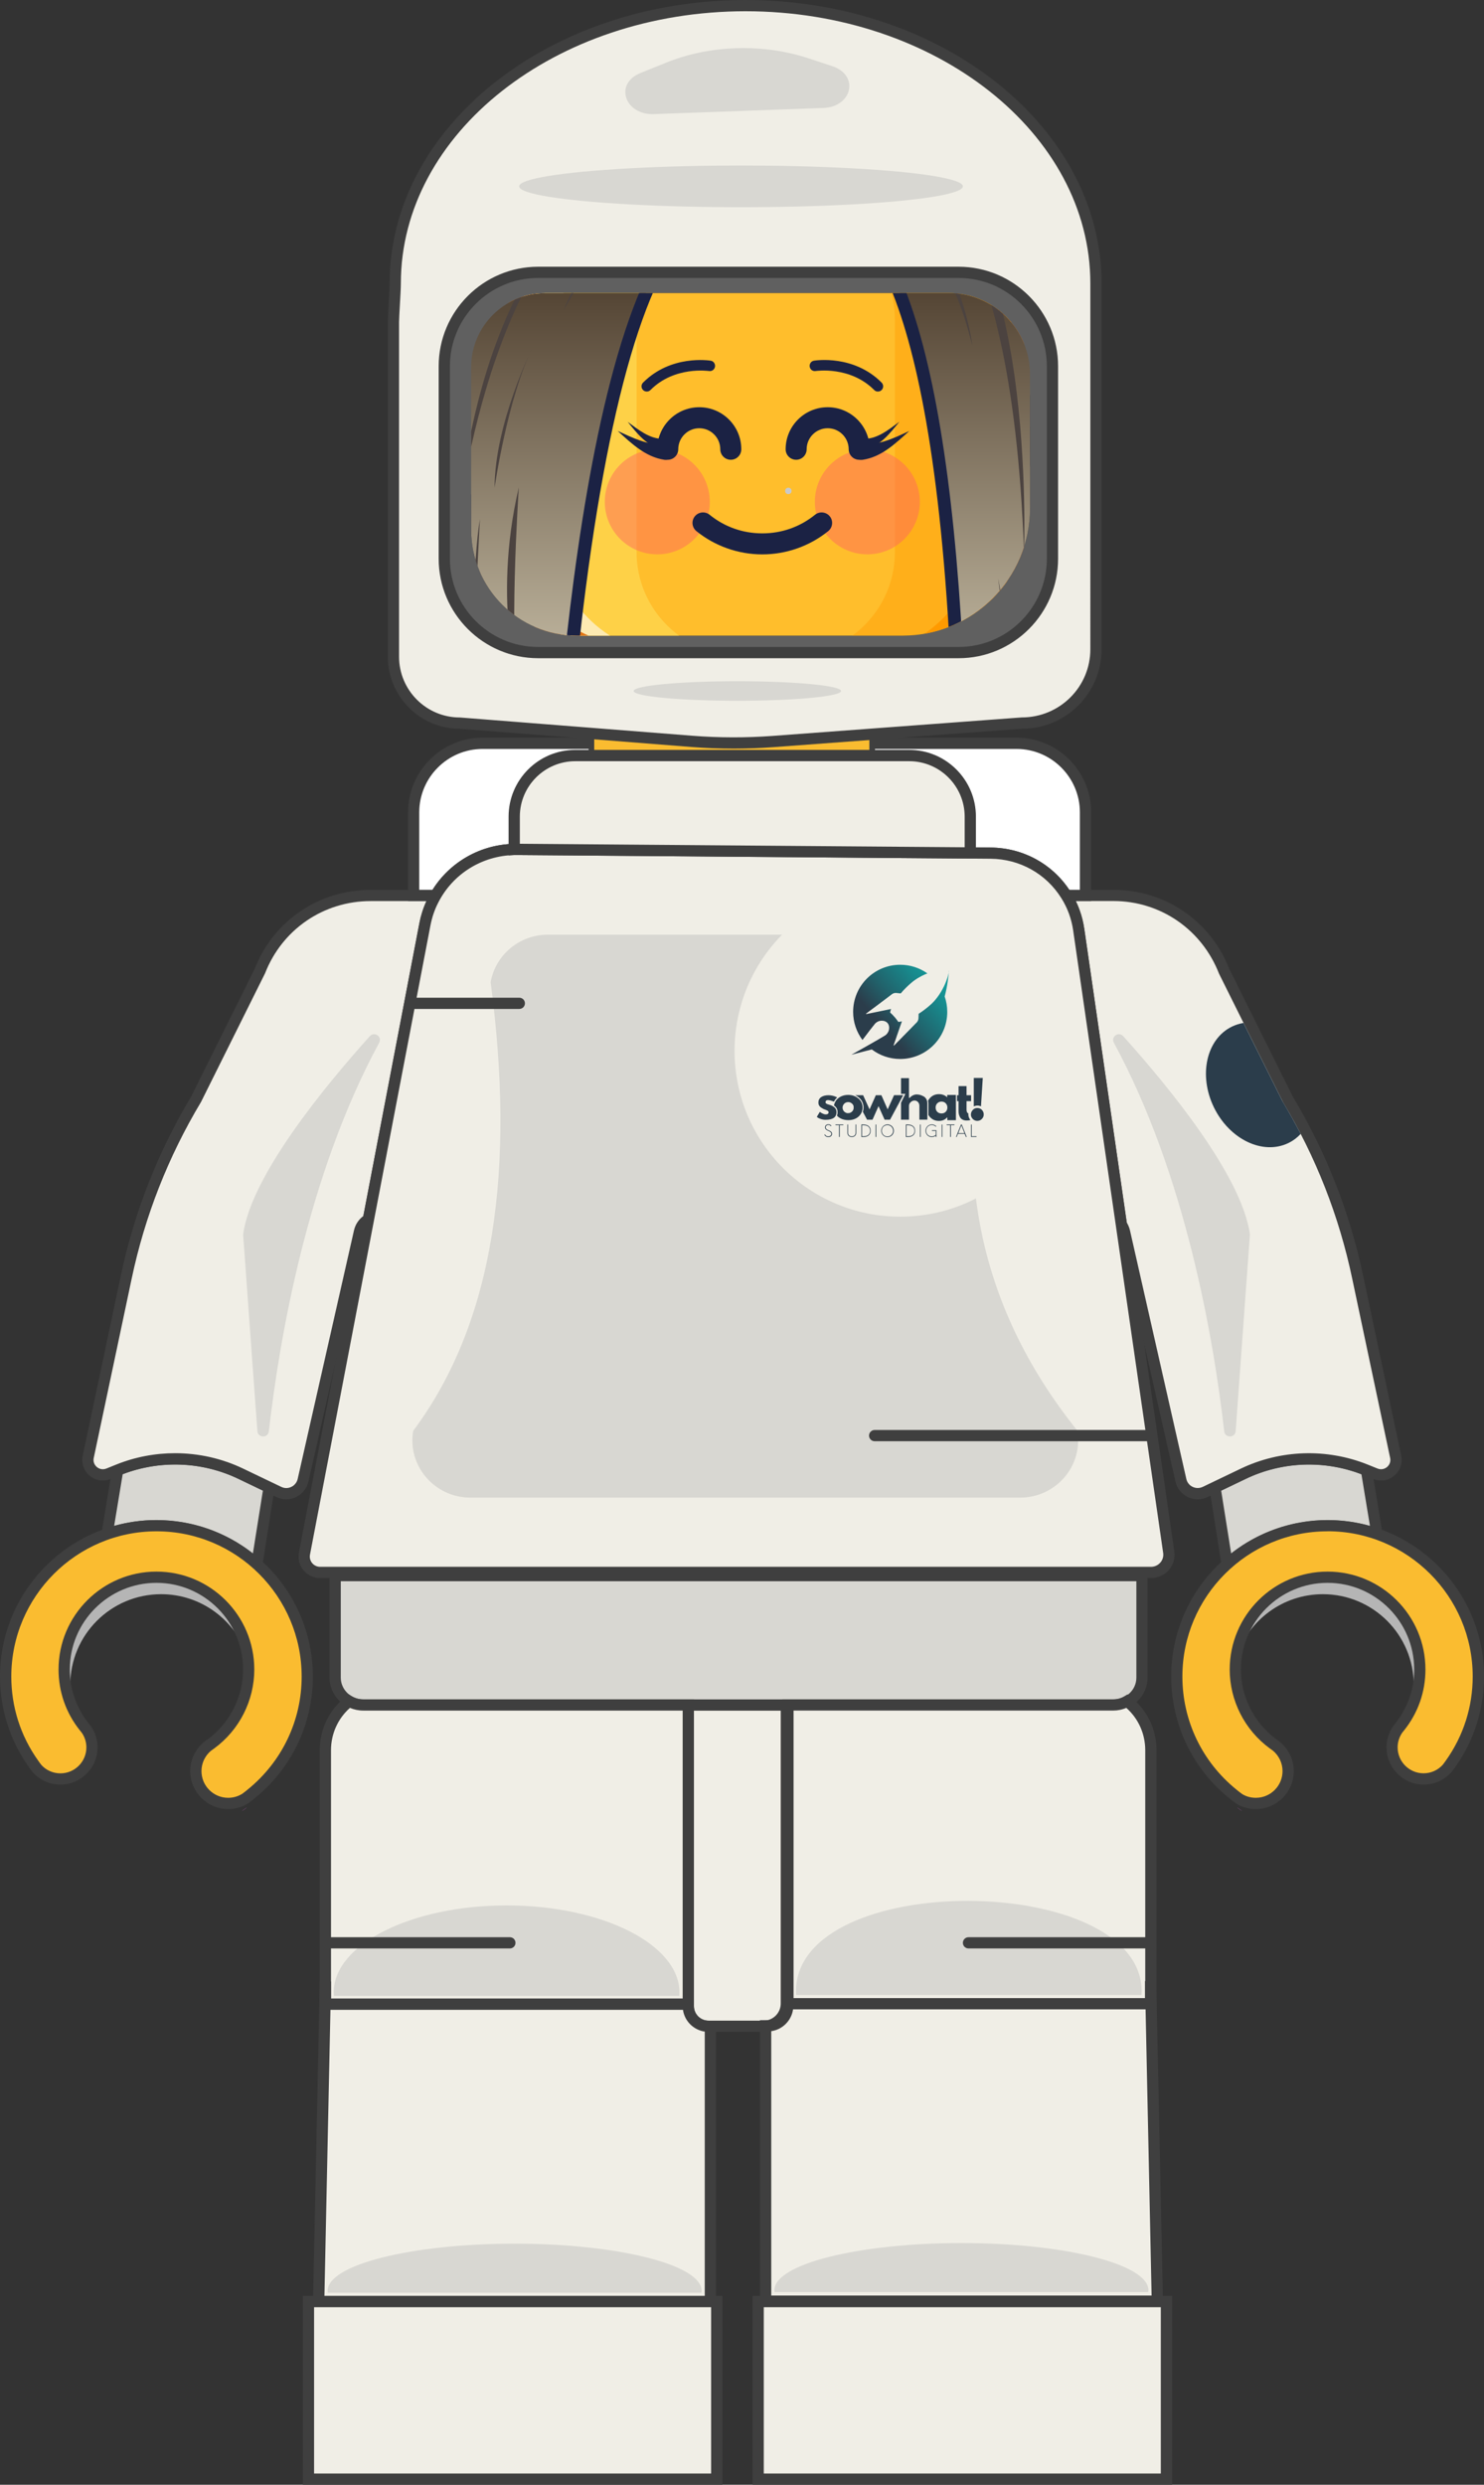 <?xml version="1.0" encoding="UTF-8"?><svg id="Calque_2" xmlns="http://www.w3.org/2000/svg" xmlns:xlink="http://www.w3.org/1999/xlink" viewBox="0 0 264.07 442.01"><rect x="0" y="0" width="264.07" height="442.01" fill="#333333" stroke="none"/><defs><style>.cls-1{clip-path:url(#clippath);}.cls-2{fill:none;}.cls-2,.cls-3,.cls-4,.cls-5,.cls-6,.cls-7,.cls-8,.cls-9,.cls-10,.cls-11,.cls-12,.cls-13,.cls-14,.cls-15,.cls-16,.cls-17,.cls-18,.cls-19,.cls-20,.cls-21,.cls-22,.cls-23,.cls-24,.cls-25{stroke-width:0px;}.cls-3{opacity:.4;}.cls-3,.cls-21{fill:#ff9a00;}.cls-4{fill:url(#Dégradé_sans_nom_7);}.cls-5{fill:#fed34b;opacity:.9;}.cls-6{fill:#ff665c;opacity:.48;}.cls-8{fill:#fabc30;}.cls-9{fill:#4c4340;}.cls-10{fill:#606060;}.cls-11{fill:#2b3d4b;}.cls-12{fill:#1b2244;}.cls-13{fill:#3f3f3f;}.cls-14{fill:#c9c9c9;}.cls-15{fill:#e27513;}.cls-16{fill:#d8d7d2;}.cls-17{fill:#b5b5b5;}.cls-18{fill:#fdeab2;}.cls-19{fill:#ff64f4;}.cls-20{fill:#fff;}.cls-22{fill:#ffbe2c;}.cls-23{fill:#f0eee6;}.cls-24{fill:url(#Dégradé_sans_nom_86);}.cls-25{fill:url(#Dégradé_sans_nom_23);}</style><clipPath id="clippath"><path class="cls-2" d="M96.99,52.14h71.85c7.97,0,14.44,6.47,14.44,14.44v23.82c0,12.51-10.16,22.67-22.67,22.67h-57.96c-10.38,0-18.81-8.43-18.81-18.81v-28.94c0-7.26,5.9-13.16,13.16-13.16Z"/></clipPath><linearGradient id="Dégradé_sans_nom_7" x1="135.6" y1="25.6" x2="135.6" y2="148.8" gradientUnits="userSpaceOnUse"><stop offset=".14" stop-color="#483828"/><stop offset=".78" stop-color="#483828"/><stop offset="1" stop-color="#f4eda8"/></linearGradient><linearGradient id="Dégradé_sans_nom_86" x1="133.96" y1="10.92" x2="133.96" y2="162.58" gradientUnits="userSpaceOnUse"><stop offset=".06" stop-color="#483828"/><stop offset=".22" stop-color="#483828"/><stop offset=".92" stop-color="#f4edd3"/></linearGradient><linearGradient id="Dégradé_sans_nom_23" x1="154.65" y1="184.85" x2="167.89" y2="173.25" gradientUnits="userSpaceOnUse"><stop offset=".19" stop-color="#2b3d4b"/><stop offset=".45" stop-color="#21626b"/><stop offset=".77" stop-color="#18898c"/><stop offset=".93" stop-color="#159999"/></linearGradient></defs><g id="Calque_1-2"><path class="cls-7" d="M183.98,237.12s.03-.03.04-.05c-.01.02-.03.03-.04.05h0Z"/><path class="cls-19" d="M43.94,321.48c-.28.27-.6.51-.94.71.32-.22.63-.46.94-.71Z"/><path class="cls-16" d="M47.88,264.59l-2.17,13.66c-4.74-4.25-11.01-6.83-17.88-6.83-3.08,0-6.03.52-8.78,1.48l1.88-11.37.18-.07c7.03-2.81,14.92-2.55,21.74.72l5.03,2.41Z"/><path class="cls-13" d="M46.41,280.22l-1.37-1.23c-4.73-4.24-10.84-6.57-17.21-6.57-2.9,0-5.74.48-8.45,1.42l-1.59.56,2.25-13.6.71-.28c7.27-2.9,15.48-2.63,22.53.75l5.7,2.73-2.57,16.21ZM27.83,270.42c6.26,0,12.29,2.09,17.17,5.93l1.78-11.18-4.36-2.09c-6.44-3.09-13.92-3.38-20.59-.83l-1.52,9.2c2.44-.69,4.96-1.04,7.53-1.04Z"/><path class="cls-17" d="M44.02,294.67c-2.13-6.44-8.2-11.08-15.35-11.08-8.93,0-16.17,7.24-16.17,16.17,0,1.65.25,3.25.71,4.75-1.19-2.27-1.87-4.86-1.87-7.61,0-9.06,7.35-16.41,16.42-16.41,8.3,0,15.17,6.17,16.26,14.18Z"/><path class="cls-8" d="M54.67,298.24c0,8.44-3.9,15.97-9.99,20.89h-.01c-.05.05-.11.1-.16.14-.31.25-.62.49-.94.71-.86.53-1.88.83-2.97.83-3.17,0-5.75-2.57-5.75-5.75,0-1.81.84-3.42,2.16-4.48.03-.03.07-.06.11-.07.14-.1.28-.2.42-.3,4.07-2.98,6.71-7.8,6.71-13.23,0-9.06-7.35-16.41-16.41-16.41s-16.42,7.35-16.42,16.41c0,3.85,1.33,7.39,3.56,10.19.06.08.12.16.19.24.03.02.05.05.07.08.71.94,1.12,2.1,1.12,3.36,0,3.1-2.52,5.61-5.62,5.61-1.68,0-3.18-.73-4.2-1.9-.22-.28-.43-.57-.63-.86-3.09-4.37-4.91-9.7-4.91-15.46,0-14.82,12.02-26.84,26.84-26.84s26.83,12.02,26.83,26.84Z"/><path class="cls-13" d="M40.6,321.81c-3.72,0-6.75-3.03-6.75-6.75,0-2.04.91-3.94,2.5-5.23.08-.07.17-.14.27-.19l.34-.24c3.94-2.88,6.29-7.53,6.29-12.42,0-8.5-6.91-15.41-15.41-15.41s-15.42,6.91-15.42,15.41c0,3.51,1.16,6.82,3.34,9.57.05.06.08.11.12.16.1.09.16.18.19.23.83,1.09,1.29,2.46,1.29,3.91,0,3.64-2.97,6.61-6.62,6.61-1.91,0-3.71-.82-4.95-2.24-.27-.34-.49-.64-.7-.95-3.33-4.7-5.09-10.25-5.09-16.03,0-15.35,12.49-27.84,27.84-27.84s27.83,12.49,27.83,27.84c0,8.43-3.76,16.31-10.32,21.63l-.05.05-.16.13c-.32.26-.66.52-1,.75-1.08.67-2.29,1.01-3.54,1.01ZM37.55,311.43c-1.08.91-1.7,2.23-1.7,3.63,0,2.62,2.13,4.75,4.75,4.75.88,0,1.72-.24,2.45-.68.26-.18.55-.4.84-.64l.17-.14c6.11-4.94,9.62-12.27,9.62-20.11,0-14.25-11.59-25.84-25.83-25.84s-25.84,11.59-25.84,25.84c0,5.36,1.63,10.51,4.73,14.88.2.28.39.56.6.82.83.95,2.09,1.52,3.41,1.52,2.55,0,4.62-2.07,4.62-4.61,0-1-.31-1.94-.9-2.73l-.05-.05c-.09-.1-.16-.2-.24-.3-2.45-3.08-3.76-6.82-3.76-10.79,0-9.6,7.81-17.41,17.42-17.41s17.41,7.81,17.41,17.41c0,5.53-2.66,10.77-7.12,14.04l-.58.42Z"/><path class="cls-23" d="M77.1,159.29v.79c-.69,1.34-1.19,2.8-1.49,4.34l-.54,2.81-9.51,49.69c-.78.45-1.38,1.23-1.59,2.17l-10.02,44.22c-.44,1.92-2.55,2.95-4.33,2.09l-6.76-3.24c-6.82-3.27-14.71-3.53-21.74-.72l-1.81.73c-1.97.79-4.02-.94-3.59-3.01l6.77-31.99c2.35-11.14,6.54-21.81,12.4-31.58l11.36-22.82c3.07-7.89,10.74-13.48,19.71-13.48h11.14Z"/><path class="cls-13" d="M50.95,266.71c-.6,0-1.21-.14-1.77-.41l-6.76-3.24c-6.55-3.14-14.18-3.39-20.94-.69l-1.81.73c-1.27.51-2.66.29-3.71-.59-1.04-.87-1.51-2.23-1.24-3.55l6.77-31.99c2.38-11.27,6.59-22,12.52-31.89l11.32-22.75c3.3-8.49,11.4-14.03,20.6-14.03h12.14v2.03l-.11.22c-.65,1.25-1.11,2.62-1.4,4.07l-10.14,52.95-.4.23c-.56.33-.97.88-1.11,1.52l-10.02,44.22c-.28,1.22-1.09,2.23-2.21,2.77-.56.27-1.16.4-1.76.4ZM31.17,258.51c4.16,0,8.31.92,12.12,2.75l6.76,3.24c.57.28,1.22.28,1.79,0,.58-.28.99-.79,1.13-1.41l10.02-44.22c.23-1.02.82-1.93,1.66-2.55l9.97-52.09c.27-1.39.69-2.71,1.26-3.94h-9.93c-8.37,0-15.74,5.04-18.78,12.84l-11.4,22.9c-5.85,9.76-9.98,20.29-12.32,31.34l-6.77,31.99c-.13.6.08,1.21.56,1.61.48.4,1.1.5,1.68.27l1.81-.73c3.34-1.34,6.89-2,10.42-2Z"/><path class="cls-19" d="M220.13,321.48c.28.27.6.51.94.71-.32-.22-.63-.46-.94-.71Z"/><path class="cls-16" d="M216.19,264.59l2.17,13.66c4.74-4.25,11.01-6.83,17.88-6.83,3.08,0,6.03.52,8.78,1.48l-1.88-11.37-.18-.07c-7.03-2.81-14.92-2.55-21.74.72l-5.03,2.41Z"/><path class="cls-13" d="M217.66,280.22l-2.57-16.21,5.7-2.73c7.05-3.38,15.27-3.65,22.54-.75l.7.27,2.25,13.6-1.59-.56c-2.71-.95-5.55-1.42-8.45-1.42-6.37,0-12.48,2.33-17.21,6.57l-1.37,1.23ZM217.3,265.17l1.78,11.18c4.88-3.83,10.91-5.93,17.17-5.93,2.57,0,5.09.35,7.53,1.04l-1.52-9.2c-6.68-2.56-14.16-2.26-20.59.83l-4.36,2.09Z"/><path class="cls-23" d="M244.77,262.17l-1.81-.73c-7.03-2.81-14.92-2.55-21.74.72l-6.76,3.24c-1.78.86-3.89-.17-4.33-2.09l-10.03-44.22c-.11-.46-.29-.87-.55-1.23l-7.44-51.45-.16-1.08c-.32-2.2-1.09-4.25-2.21-6.04h8.38c8.97,0,16.64,5.59,19.71,13.48l11.36,22.82c5.86,9.77,10.05,20.44,12.4,31.58l6.77,31.99c.43,2.07-1.62,3.8-3.59,3.01Z"/><path class="cls-13" d="M213.13,266.71c-.6,0-1.2-.13-1.76-.4-1.13-.54-1.94-1.55-2.21-2.77l-10.03-44.22c-.08-.33-.21-.62-.39-.87l-.14-.2-7.63-52.77c-.3-2.03-.99-3.93-2.07-5.66l-.96-1.53h10.19c9.2,0,17.31,5.54,20.64,14.12l11.32,22.74c5.89,9.82,10.11,20.55,12.48,31.82l6.77,31.99c.27,1.33-.2,2.69-1.24,3.55-1.05.88-2.44,1.1-3.71.59h0s-1.81-.73-1.81-.73c-6.75-2.7-14.38-2.45-20.93.69l-6.76,3.24c-.56.27-1.16.41-1.76.41ZM200.5,217.49c.26.41.45.87.57,1.37l10.03,44.23c.14.62.55,1.14,1.13,1.41.57.27,1.22.27,1.79,0l6.76-3.24c7.05-3.38,15.27-3.65,22.54-.75l1.81.73c.57.23,1.2.13,1.68-.27.48-.4.69-1,.56-1.61l-6.77-31.99c-2.33-11.06-6.46-21.58-12.28-31.27l-11.4-22.89c-3.07-7.88-10.44-12.93-18.81-12.93h-6.68c.75,1.54,1.25,3.18,1.5,4.9l.16,1.08,7.41,51.23Z"/><path class="cls-17" d="M220.05,294.67c2.13-6.44,8.2-11.08,15.35-11.08,8.93,0,16.17,7.24,16.17,16.17,0,1.65-.25,3.25-.71,4.75,1.19-2.27,1.87-4.86,1.87-7.61,0-9.06-7.35-16.41-16.42-16.41-8.3,0-15.17,6.17-16.26,14.18Z"/><path class="cls-8" d="M209.4,298.24c0,8.44,3.9,15.97,9.99,20.89h.01c.05.05.11.1.16.14.31.25.62.49.94.71.86.53,1.88.83,2.97.83,3.17,0,5.75-2.57,5.75-5.75,0-1.81-.84-3.42-2.16-4.48-.03-.03-.07-.06-.11-.07-.14-.1-.28-.2-.42-.3-4.07-2.98-6.71-7.8-6.71-13.23,0-9.06,7.35-16.41,16.41-16.41s16.42,7.35,16.42,16.41c0,3.85-1.33,7.39-3.56,10.19-.06.08-.12.16-.19.24-.03.02-.05.05-.07.08-.71.94-1.12,2.1-1.12,3.36,0,3.1,2.52,5.61,5.62,5.61,1.68,0,3.18-.73,4.2-1.9.22-.28.43-.57.63-.86,3.09-4.37,4.91-9.7,4.91-15.46,0-14.82-12.02-26.84-26.84-26.84-14.82,0-26.83,12.02-26.83,26.84Z"/><path class="cls-13" d="M223.47,321.81c-1.25,0-2.46-.34-3.49-.98-.38-.26-.71-.52-1.04-.78l-.24-.2c-6.52-5.26-10.29-13.16-10.29-21.61,0-15.35,12.48-27.84,27.83-27.84s27.84,12.49,27.84,27.84c0,5.78-1.76,11.33-5.09,16.04-.2.3-.43.6-.66.9-1.27,1.46-3.08,2.28-4.99,2.28-3.65,0-6.62-2.97-6.62-6.61,0-1.45.46-2.82,1.32-3.96,0-.01.06-.09.15-.18.04-.04.07-.09.1-.14,2.2-2.77,3.36-6.08,3.36-9.59,0-8.5-6.92-15.41-15.42-15.41s-15.41,6.91-15.41,15.41c0,4.89,2.36,9.53,6.3,12.42l.33.24c.09.05.18.11.27.19,1.59,1.29,2.5,3.2,2.5,5.23,0,3.72-3.03,6.75-6.75,6.75ZM236.23,272.4c-14.24,0-25.83,11.59-25.83,25.84,0,7.84,3.51,15.17,9.62,20.11l.17.14c.29.24.58.46.88.67.68.42,1.53.65,2.4.65,2.62,0,4.75-2.13,4.75-4.75,0-1.4-.62-2.72-1.7-3.63h0s-.57-.41-.57-.41c-4.47-3.27-7.13-8.52-7.13-14.04,0-9.6,7.81-17.41,17.41-17.41s17.42,7.81,17.42,17.41c0,3.97-1.31,7.71-3.78,10.81-.06.08-.13.18-.22.27l-.06.06c-.59.83-.89,1.75-.89,2.72,0,2.54,2.07,4.61,4.62,4.61,1.33,0,2.58-.57,3.45-1.56.17-.22.37-.5.56-.77,3.1-4.38,4.73-9.53,4.73-14.89,0-14.25-11.59-25.84-25.84-25.84Z"/><path class="cls-20" d="M193.17,144.52v14.77h-3.43c-2.8-4.52-7.81-7.49-13.46-7.53l-3.62-.03-80.69-.63c-.16,0-.32,0-.47.01-6.21.12-11.69,3.68-14.4,8.97v-.79h-3.49v-14.77c0-6.79,5.5-12.29,12.28-12.29h95c6.78,0,12.28,5.5,12.28,12.29Z"/><path class="cls-13" d="M76.1,164.22v-3.94h-3.49v-15.77c0-7.33,5.96-13.29,13.28-13.29h95c7.32,0,13.28,5.96,13.28,13.29v15.77h-4.99l-.29-.47c-2.71-4.38-7.43-7.02-12.62-7.06l-84.31-.66s-.04,0-.06,0c-.11,0-.23,0-.34,0-5.79.11-10.97,3.34-13.57,8.43l-1.89,3.69ZM190.28,158.29h1.88v-13.77c0-6.23-5.06-11.29-11.28-11.29h-95c-6.22,0-11.28,5.06-11.28,11.29v13.77h2.36c3.12-4.97,8.55-8.06,14.51-8.18.13,0,.31,0,.49,0l84.32.66c5.69.04,10.88,2.84,14,7.53Z"/><path class="cls-23" d="M204.81,279.72H56.96c-1.78,0-3.12-1.6-2.79-3.34l11.39-59.46,9.51-49.69.54-2.81c.3-1.54.8-3,1.49-4.34,2.71-5.29,8.19-8.85,14.4-8.97.15-.01.31-.01.47-.01l80.69.63,3.62.03c5.65.04,10.66,3.01,13.46,7.53,1.12,1.79,1.89,3.84,2.21,6.04l.16,1.08,7.44,51.45,8.42,58.25c.28,1.9-1.21,3.61-3.16,3.61Z"/><path class="cls-13" d="M204.81,280.72H56.96c-1.15,0-2.23-.51-2.96-1.39-.73-.88-1.02-2.02-.81-3.14l21.44-111.96c.32-1.64.85-3.19,1.58-4.61,2.94-5.74,8.79-9.39,15.27-9.51.13,0,.31,0,.49,0l84.32.66c5.88.04,11.22,3.03,14.3,8,1.22,1.95,2.01,4.12,2.35,6.42l.16,1.08,15.86,109.7c.17,1.18-.18,2.39-.96,3.3-.8.92-1.96,1.45-3.19,1.45ZM91.91,152.1c-.11,0-.23,0-.34,0-5.79.11-10.97,3.34-13.57,8.43-.65,1.25-1.12,2.62-1.4,4.07l-21.44,111.96c-.1.53.04,1.07.38,1.49.35.42.87.67,1.42.67h147.85c.65,0,1.25-.28,1.67-.76.41-.47.59-1.09.5-1.7l-16.02-110.78c-.3-2.03-.99-3.93-2.07-5.66-2.72-4.39-7.43-7.02-12.62-7.06l-84.31-.66s-.04,0-.05,0Z"/><path class="cls-16" d="M203.21,280.27v18.16c0,2.69-2.23,4.86-4.98,4.86H64.62c-.91,0-1.76-.23-2.49-.65-1.49-.84-2.49-2.41-2.49-4.21v-18.16h143.57Z"/><path class="cls-13" d="M198.23,304.29H64.62c-1.06,0-2.09-.27-2.99-.79-1.84-1.04-2.99-2.98-2.99-5.08v-19.16h145.57v19.16c0,3.23-2.68,5.86-5.98,5.86ZM60.64,281.27v17.16c0,1.37.76,2.65,1.98,3.34.6.35,1.29.53,2,.53h133.61c2.19,0,3.98-1.73,3.98-3.86v-17.16H60.64Z"/><path class="cls-23" d="M139.93,303.31v53.09c0,2.24-1.81,4.05-4.05,4.05h-9.82c-1.98,0-3.58-1.6-3.58-3.58v-53.56h17.45Z"/><path class="cls-13" d="M135.88,361.45h-9.82c-2.53,0-4.58-2.05-4.58-4.58v-54.56h19.45v54.09c0,2.78-2.27,5.05-5.05,5.05ZM123.48,304.31v52.56c0,1.42,1.16,2.58,2.58,2.58h9.82c1.68,0,3.05-1.37,3.05-3.05v-52.09h-15.45Z"/><path class="cls-23" d="M122.48,303.29v53.23H57.9v-45.18c0-3.53,1.65-6.69,4.23-8.72.73.43,1.58.67,2.49.67h57.86Z"/><path class="cls-13" d="M123.48,357.52H56.9v-46.18c0-3.74,1.68-7.2,4.61-9.51l.54-.42.59.35c.59.35,1.28.53,1.98.53h58.86v55.23ZM58.9,355.52h62.58v-51.23h-56.86c-.82,0-1.62-.17-2.35-.48-2.15,1.91-3.37,4.62-3.37,7.53v44.18Z"/><path class="cls-23" d="M140.21,303.29v53.23s64.58,0,64.58,0v-45.18c0-3.53-1.65-6.69-4.23-8.72-.73.43-1.58.67-2.49.67h-57.86Z"/><path class="cls-13" d="M205.79,357.52h-66.58v-55.23h58.86c.71,0,1.39-.18,1.98-.53l.59-.35.54.42c2.93,2.31,4.61,5.77,4.61,9.51v46.18ZM141.21,355.52h62.58v-44.18c0-2.91-1.22-5.62-3.37-7.53-.73.32-1.54.48-2.35.48h-56.86v51.23Z"/><path class="cls-23" d="M126.41,360.45v48.98H56.7l1.2-56.94v4.03h64.58v.35c0,1.98,1.6,3.58,3.58,3.58h.35Z"/><path class="cls-13" d="M127.41,410.43H55.68l1.22-57.96,2,.02v3.03h64.58v1.35c0,1.42,1.16,2.58,2.58,2.58h1.35v50.98ZM57.72,408.43h67.69v-47.03c-2.01-.29-3.6-1.88-3.88-3.88h-62.73l-1.07,50.91Z"/><path class="cls-23" d="M136.23,360.37v48.98s69.71,0,69.71,0l-1.2-56.94v4.03h-64.58s0,.35,0,.35c0,1.98-1.6,3.58-3.58,3.58h-.35Z"/><path class="cls-13" d="M206.96,410.35h-71.73v-50.98h1.35c1.42,0,2.58-1.16,2.58-2.58v-1.35h64.58v-3.03l2-.02,1.22,57.96ZM137.23,408.35h67.69l-1.07-50.91h-62.73c-.29,2.01-1.88,3.6-3.88,3.88v47.03Z"/><rect class="cls-23" x="54.89" y="409.43" width="72.65" height="31.58"/><path class="cls-13" d="M128.55,442.01H53.89v-33.58h74.65v33.58ZM55.89,440.01h70.65v-29.58H55.89v29.58Z"/><rect class="cls-23" x="134.91" y="409.43" width="72.65" height="31.58"/><path class="cls-13" d="M208.57,442.01h-74.65v-33.58h74.65v33.58ZM135.91,440.01h70.65v-29.58h-70.65v29.58Z"/><rect class="cls-8" x="105.24" y="124.59" width="49.96" height="11.46"/><path class="cls-13" d="M155.7,136.55h-50.96v-12.46h50.96v12.46ZM105.74,135.55h48.96v-10.46h-48.96v10.46Z"/><rect class="cls-10" x="74.69" y="40.16" width="116.95" height="80.73"/><path class="cls-23" d="M132.68,1c-34.43,0-62.35,22.12-62.35,49.41,0,1.35-.32,5.87-.32,6.88v59.53c0,6.52,5.29,11.81,11.81,11.81l41.3,3.25c4.8.38,9.63.39,14.43.03l44.35-3.28c7.25,0,13.12-5.87,13.12-13.12V50.41c0-27.29-27.91-49.41-62.34-49.41ZM187.28,99.39c0,9.22-7.48,16.7-16.7,16.7h-74.82c-9.22,0-16.7-7.48-16.7-16.7v-34.24c0-9.22,7.48-16.7,16.7-16.7h74.82c9.22,0,16.7,7.48,16.7,16.7v34.24Z"/><path class="cls-13" d="M130.55,133.17c-2.51,0-5.02-.1-7.51-.29l-41.3-3.25h0c-6.98,0-12.73-5.75-12.73-12.81v-59.53c0-.5.07-1.68.14-3.06.08-1.46.18-3.12.18-3.82C69.33,22.61,97.75,0,132.68,0s63.34,22.61,63.34,50.41v65.1c0,7.79-6.33,14.12-14.12,14.12l-44.28,3.28c-2.35.17-4.71.26-7.07.26ZM132.68,2c-33.83,0-61.35,21.72-61.35,48.41,0,.75-.09,2.37-.18,3.93-.07,1.23-.14,2.51-.14,2.95v59.53c0,5.96,4.85,10.81,10.81,10.81l41.38,3.25c4.73.37,9.53.38,14.28.03l44.35-3.29c6.76,0,12.19-5.44,12.19-12.12V50.41c0-26.69-27.52-48.41-61.34-48.41ZM170.58,117.09h-74.82c-9.76,0-17.7-7.94-17.7-17.7v-34.24c0-9.76,7.94-17.7,17.7-17.7h74.82c9.76,0,17.7,7.94,17.7,17.7v34.24c0,9.76-7.94,17.7-17.7,17.7ZM95.76,49.45c-8.66,0-15.7,7.04-15.7,15.7v34.24c0,8.66,7.04,15.7,15.7,15.7h74.82c8.66,0,15.7-7.04,15.7-15.7v-34.24c0-8.66-7.04-15.7-15.7-15.7h-74.82Z"/><path class="cls-20" d="M97.99,52.81h69.99c7.76,0,14.06,6.3,14.06,14.06v23.2c0,12.19-9.89,22.08-22.08,22.08h-56.46c-10.11,0-18.33-8.21-18.33-18.33v-28.2c0-7.08,5.75-12.82,12.82-12.82Z"/><path class="cls-19" d="M159.96,112.66h-56.46c-10.38,0-18.83-8.45-18.83-18.83v-28.2c0-7.35,5.98-13.32,13.32-13.32h69.99c8.03,0,14.56,6.53,14.56,14.56v23.2c0,12.45-10.13,22.58-22.58,22.58ZM97.99,53.31c-6.79,0-12.32,5.53-12.32,12.32v28.2c0,9.83,8,17.83,17.83,17.83h56.46c11.9,0,21.58-9.68,21.58-21.58v-23.2c0-7.48-6.08-13.56-13.56-13.56h-69.99Z"/><path class="cls-23" d="M172.66,145.28v6.45l-80.69-.63c-.16,0-.32,0-.47.01v-5.83c0-6,4.86-10.87,10.86-10.87h59.43c6,0,10.87,4.87,10.87,10.87Z"/><path class="cls-13" d="M173.66,152.74l-81.7-.64s-.03,0-.05,0c-.11,0-.23,0-.35,0l-1.06.07v-6.9c0-6.55,5.32-11.87,11.86-11.87h59.43c6.55,0,11.87,5.32,11.87,11.87v7.46ZM92.5,150.1l79.16.62v-5.44c0-5.44-4.43-9.87-9.87-9.87h-59.43c-5.44,0-9.86,4.43-9.86,9.87v4.82Z"/><path class="cls-16" d="M120.9,354.42c0,.21-.01.42-.03.63h-61.45c-.02-.21-.03-.42-.03-.63,0-8.54,13.77-15.46,30.76-15.46s30.75,6.92,30.75,15.46Z"/><path class="cls-16" d="M124.85,407.51c0,.11-.01.23-.03.34H58.33c-.02-.11-.03-.23-.03-.34,0-4.63,14.9-8.38,33.28-8.38s33.27,3.75,33.27,8.38Z"/><path class="cls-16" d="M203.15,354.26c0,.21-.01.42-.03.63h-61.45c-.02-.21-.03-.42-.03-.63,0-21.72,61.51-21.25,61.51,0Z"/><path class="cls-16" d="M204.35,407.4c0,.11-.01.23-.03.34h-66.49c-.02-.11-.03-.23-.03-.34,0-4.63,14.9-8.38,33.28-8.38s33.27,3.75,33.27,8.38Z"/><path class="cls-16" d="M65.81,184.32c-8.1,9.01-21.04,24.78-22.54,35.18-.01.08-.01.16,0,.24l2.53,34.84c.09,1.24,1.89,1.28,2.04.04,1.88-16.44,6.84-45.52,19.63-69.13.58-1.07-.84-2.07-1.65-1.17Z"/><path class="cls-16" d="M199.87,184.32c8.1,9.01,21.04,24.78,22.54,35.18.01.08.01.16,0,.24l-2.53,34.84c-.09,1.24-1.89,1.28-2.04.04-1.88-16.44-6.84-45.52-19.63-69.13-.58-1.07.84-2.07,1.65-1.17Z"/><path class="cls-16" d="M118.4,11.2l-4.46,1.8c-4.66,1.89-2.8,7.49,2.43,7.3l30.12-1.09c5.18-.19,6.44-5.83,1.65-7.42l-4.08-1.36c-8.28-2.75-17.66-2.47-25.66.76Z"/><ellipse class="cls-16" cx="131.86" cy="33.15" rx="39.48" ry="3.71"/><ellipse class="cls-16" cx="131.21" cy="122.92" rx="18.45" ry="1.74"/><path class="cls-13" d="M204.41,346.61h-32.07c-.55,0-1-.45-1-1s.45-1,1-1h32.07c.55,0,1,.45,1,1s-.45,1-1,1Z"/><path class="cls-16" d="M167.21,166.27h-69.71c-5.04,0-9.35,3.58-10.19,8.47,4.34,32.85.83,60.21-13.78,79.79-1.07,6.21,3.79,11.88,10.19,11.88h97.79c6.43,0,11.3-5.71,10.18-11.94-17.86-22.28-23.47-48.6-14.31-79.79-.87-4.86-5.16-8.41-10.18-8.41Z"/><path class="cls-13" d="M90.73,346.61h-32.07c-.55,0-1-.45-1-1s.45-1,1-1h32.07c.55,0,1,.45,1,1s-.45,1-1,1Z"/><path class="cls-13" d="M92.41,179.48h-18.82c-.55,0-1-.45-1-1s.45-1,1-1h18.82c.55,0,1,.45,1,1s-.45,1-1,1Z"/><path class="cls-13" d="M204.41,256.38h-48.77c-.55,0-1-.45-1-1s.45-1,1-1h48.77c.55,0,1,.45,1,1s-.45,1-1,1Z"/><circle class="cls-20" cx="119.74" cy="78.38" r="1.79"/><path class="cls-11" d="M231.45,201.71c-.61.66-1.34,1.21-2.18,1.62-4.55,2.21-10.49-.64-13.27-6.36-2.77-5.72-1.33-12.14,3.22-14.35.66-.32,1.35-.53,2.05-.65l6.94,13.93c1.14,1.91,2.22,3.84,3.24,5.81Z"/><g class="cls-1"><path class="cls-4" d="M90.81,148.8s44.3-29.56,94.86-3.49c0,0,13.79-125.97-50.55-119.46,0,0-72.52,11.33-44.3,122.95Z"/><path class="cls-12" d="M90.09,150.65l-.4-1.58c-10.62-42-8.39-74.82,6.62-97.53,15.16-22.94,37.67-26.69,38.62-26.84,12.55-1.28,23.08,2.3,31.32,10.61,12.22,12.32,19.39,34.62,21.31,66.28,1.42,23.47-.73,43.63-.76,43.83l-.18,1.66-1.49-.77c-49.34-25.43-93.26,3.14-93.69,3.43l-1.35.9ZM139.77,26.75c-1.48,0-3,.08-4.55.23-.16.03-22.44,3.77-37.02,25.87-14.44,21.87-16.67,53.54-6.66,94.14,7.84-4.61,48.12-25.77,93.14-3.48,1.03-11.58,5.92-80.4-20.06-106.59-6.71-6.77-15.05-10.18-24.84-10.18Z"/><rect class="cls-22" x="92.6" y="38.5" width="87.32" height="78.13" rx="18.38" ry="18.38"/><path class="cls-5" d="M113.28,98.24v-41.36c0-10.11,8.27-18.38,18.38-18.38h-20.68c-10.11,0-18.38,8.27-18.38,18.38v41.36c0,10.11,8.27,18.38,18.38,18.38h20.68c-10.11,0-18.38-8.27-18.38-18.38Z"/><path class="cls-18" d="M99.49,98.24v-41.36c0-10.11,10.57-18.38,20.68-18.38h-9.19c-10.11,0-18.38,8.27-18.38,18.38v41.36c0,10.11,8.27,18.38,18.38,18.38h9.19c-10.11,0-20.68-8.27-20.68-18.38Z"/><path class="cls-3" d="M159.24,98.24v-41.36c0-10.11-8.27-18.38-18.38-18.38h20.68c10.11,0,18.38,8.27,18.38,18.38v41.36c0,10.11-8.27,18.38-18.38,18.38h-20.68c10.11,0,18.38-8.27,18.38-18.38Z"/><path class="cls-21" d="M173.03,98.24v-41.36c0-10.11-10.57-18.38-20.68-18.38h9.19c10.11,0,18.38,8.27,18.38,18.38v41.36c0,10.11-8.27,18.38-18.38,18.38h-9.19c10.11,0,20.68-8.27,20.68-18.38Z"/><path class="cls-22" d="M156.94,29.31v9.19h-41.36v-9.19c0-5.06,4.14-9.19,9.19-9.19h22.98c5.06,0,9.19,4.14,9.19,9.19Z"/><path class="cls-5" d="M138.56,20.11h-13.79c-5.06,0-9.19,4.14-9.19,9.19v9.19h13.79v-9.19c0-5.06,4.14-9.19,9.19-9.19Z"/><path class="cls-18" d="M131.66,20.11h-6.89c-5.06,0-9.19,4.14-9.19,9.19v9.19h6.89v-9.19c0-5.06,4.14-9.19,9.19-9.19Z"/><path class="cls-3" d="M133.96,20.11h13.79c5.06,0,9.19,4.14,9.19,9.19v9.19h-13.79v-9.19c0-5.06-4.14-9.19-9.19-9.19Z"/><path class="cls-21" d="M140.86,20.11h6.89c5.06,0,9.19,4.14,9.19,9.19v9.19h-6.89v-9.19c0-5.06-4.14-9.19-9.19-9.19Z"/><path class="cls-15" d="M161.54,118.92h-50.55c-11.4,0-20.68-9.28-20.68-20.68v-41.36c0-11.4,9.28-20.68,20.68-20.68h50.55c11.4,0,20.68,9.28,20.68,20.68v41.36c0,11.4-9.28,20.68-20.68,20.68ZM110.98,40.79c-8.87,0-16.09,7.22-16.09,16.09v41.36c0,8.87,7.22,16.09,16.09,16.09h50.55c8.87,0,16.09-7.22,16.09-16.09v-41.36c0-8.87-7.22-16.09-16.09-16.09h-50.55Z"/><path class="cls-15" d="M159.24,38.5h-4.6v-9.19c0-3.8-3.09-6.89-6.89-6.89h-22.98c-3.8,0-6.89,3.09-6.89,6.89v9.19h-4.6v-9.19c0-6.33,5.15-11.49,11.49-11.49h22.98c6.33,0,11.49,5.15,11.49,11.49v9.19Z"/><circle class="cls-14" cx="140.28" cy="87.33" r=".57"/><path class="cls-24" d="M177.77,162.58l15.44-9.35S203.13-13.96,134.77,14.1c0,0-73.87-26.89-58.43,129.78,0,0,6.62,14.03,22.05,18.71,0,0,4.55-148.21,39.02-122.94,0,0,34.47-34.47,33.75,120.6l6.62,2.34Z"/><path class="cls-12" d="M99.49,164.12l-1.44-.44c-15.74-4.77-22.48-18.72-22.76-19.32l-.1-.38c-6.45-65.43,1.6-107.38,23.9-124.69,15.64-12.13,32.67-7.39,35.64-6.43,11.78-4.73,22.08-4.03,30.62,2.07,14.88,10.63,24.27,37.18,27.93,78.94,2.71,30.92,1.09,59.14,1.07,59.42l-.04.6-16.42,9.95-7.9-2.79v-.81c.46-98.16-13.36-118.61-21.63-122.06-5.49-2.29-10.1,2.23-10.15,2.28l-.7.7-.8-.58c-3.82-2.8-7.25-3.4-10.47-1.83-9.4,4.58-17.01,27.38-22.01,65.91-3.81,29.37-4.71,57.69-4.72,57.97l-.05,1.5ZM172.31,159.43l5.33,1.88,14.45-8.76c.45-8.87,4.88-112.21-28.08-135.75-7.95-5.68-17.64-6.23-28.81-1.65l-.41.17-.42-.15c-.18-.06-18.09-6.33-33.91,5.96-26.88,20.9-27.36,78.06-23.01,122.41.78,1.52,6.96,12.9,19.83,17.46.52-14.17,4.98-113.13,27.96-124.34,3.78-1.84,7.84-1.34,12.08,1.51,1.75-1.41,6.4-4.43,11.92-2.13,15.37,6.41,23.34,49.07,23.06,123.37Z"/><path class="cls-9" d="M133.96,22.44s-19.32-10.37-35.62,14.91c0,0,10.72-18.32,35.62-14.91Z"/><path class="cls-9" d="M134.96,15.52s-4.55,13.79,0,18.38V15.52Z"/><path class="cls-9" d="M135.02,24.17s4.1-3.99,11.86-1.73c0,0-10.81,1.18-11.86,1.73Z"/><path class="cls-9" d="M131.66,31.6s-16.78-3.31-31.37,23.62c0,0,10.69-28.22,31.37-23.62Z"/><path class="cls-9" d="M138.56,33.9s25.28-9.19,34.47,27.57c0,0-4.6-36.77-34.47-27.57Z"/><path class="cls-9" d="M110.98,31.6s-25.28,9.19-29.87,64.34c0,0,4.6-50.55,29.87-64.34Z"/><path class="cls-9" d="M161.54,31.6s18.38,2.3,20.68,66.64c0,0,2.3-62.04-20.68-66.64Z"/><path class="cls-9" d="M138.56,29.31s11.49-4.6,18.38,0c0,0-4.6-6.89-18.38,0Z"/><path class="cls-9" d="M120.17,17.82s-20.68,4.6-29.87,25.28c0,0,4.6-22.98,29.87-25.28Z"/><path class="cls-9" d="M85.41,92.32s-2.59,41.61,0,61.68c0,0-2.59-46.92,0-61.68Z"/><path class="cls-9" d="M185.48,98.36s3.63,45.84-.97,55.04c0,0,6.53-18.15.97-55.04Z"/><path class="cls-9" d="M92.32,86.71s-2.01,29.92.28,36.81c0,0-5.16-16.17-.28-36.81Z"/><path class="cls-9" d="M78.81,102.84s0,29.87,2.3,39.06c0,0-4.6-16.09-2.3-39.06Z"/><path class="cls-9" d="M177.62,102.84s6.89,36.77-2.3,55.15c0,0,6.89-18.38,2.3-55.15Z"/><path class="cls-9" d="M90.3,132.71s-.13,22.48,2.23,27.33c0,0-2.23-11.24-2.23-27.33Z"/><path class="cls-9" d="M94.9,61.48s-6.89,13.79-6.89,25.28c0,0,2.3-16.09,6.89-25.28Z"/><circle class="cls-6" cx="154.34" cy="89.27" r="9.34"/><circle class="cls-6" cx="116.96" cy="89.27" r="9.34"/><path class="cls-12" d="M156.21,69.65c-.24,0-.48-.09-.66-.28-4.27-4.29-10.34-3.38-10.4-3.37-.52.09-.99-.26-1.07-.77-.08-.51.26-.99.77-1.07.29-.05,7.07-1.09,12.03,3.9.36.37.36.96,0,1.32-.18.18-.42.27-.66.27Z"/><path class="cls-12" d="M115.09,69.65c-.24,0-.48-.09-.66-.27-.37-.36-.37-.95,0-1.32,4.96-4.99,11.74-3.94,12.03-3.9.51.08.85.56.77,1.07-.08.51-.56.86-1.07.77-.06,0-6.14-.92-10.4,3.37-.18.18-.42.28-.66.28Z"/><path class="cls-12" d="M135.65,98.62c-4.26,0-8.43-1.47-11.73-4.14-.8-.65-.93-1.83-.28-2.63.65-.8,1.83-.93,2.63-.28,2.68,2.17,5.93,3.31,9.38,3.31s6.7-1.14,9.38-3.31c.8-.65,1.98-.52,2.63.28.65.8.52,1.98-.28,2.63-3.31,2.67-7.47,4.14-11.73,4.14Z"/><path class="cls-12" d="M130.04,81.79c-1.03,0-1.87-.84-1.87-1.87,0-2.06-1.68-3.74-3.74-3.74s-3.74,1.68-3.74,3.74c0,1.03-.84,1.87-1.87,1.87s-1.87-.84-1.87-1.87c0-4.12,3.35-7.48,7.48-7.48s7.48,3.35,7.48,7.48c0,1.03-.84,1.87-1.87,1.87Z"/><path class="cls-12" d="M152.89,81.79c-1.03,0-1.87-.84-1.87-1.87,0-2.06-1.68-3.74-3.74-3.74s-3.74,1.68-3.74,3.74c0,1.03-.84,1.87-1.87,1.87s-1.87-.84-1.87-1.87c0-4.12,3.35-7.48,7.48-7.48s7.48,3.35,7.48,7.48c0,1.03-.84,1.87-1.87,1.87Z"/><path class="cls-12" d="M161.81,76.66c-2.43,2.19-4.9,4.63-8.33,5.14-1.87.21-2.2-2.63-.33-2.86,2.96.44,5.98-1.02,8.66-2.28h0Z"/><path class="cls-12" d="M160.03,75.04c-1.68,2.04-3.45,4.43-6.28,4.89-1.24.14-1.45-1.74-.22-1.89,2.4.2,4.62-1.61,6.49-3h0Z"/><path class="cls-12" d="M109.91,76.66c2.5,1.14,5.39,2.62,8.14,2.32.77-.2,1.55.26,1.75,1.03.27.95-.58,1.92-1.55,1.79-3.43-.51-5.91-2.95-8.34-5.14h0Z"/><path class="cls-12" d="M111.69,75.04c1.79,1.32,3.93,3.07,6.21,3.01.52-.1,1.01.24,1.11.75.14.66-.48,1.25-1.13,1.12-2.78-.52-4.53-2.86-6.19-4.88h0Z"/></g><circle class="cls-23" cx="160.2" cy="186.94" r="29.49"/><path class="cls-11" d="M159.09,194.83l-1.14,2.52-1.11-2.52h-.99l-1.12,2.52-1.14-2.52h-1.41c.24.11.47.25.68.43.53.46.8,1.06.8,1.76,0,.27-.04.53-.12.76l.75,1.4h.97l1.07-2.41,1.08,2.41h.97l2.34-4.36h-1.64Z"/><path class="cls-11" d="M168.55,195.2c-.39-.37-.87-.56-1.47-.56-.65,0-1.18.23-1.6.69-.14.15-.25.31-.34.48.04.16.07.33.07.5v2.04c.08.13.17.25.27.36.42.46.95.69,1.6.69.6,0,1.09-.21,1.47-.64h.02v.51h1.53v-4.49h-1.55v.43ZM168.29,197.77c-.19.2-.44.3-.75.3s-.57-.1-.76-.29c-.19-.2-.29-.45-.29-.76s.1-.56.3-.76c.2-.2.45-.3.75-.3s.54.1.74.3c.2.2.3.45.3.76s-.1.55-.29.75Z"/><path class="cls-11" d="M164.37,195.05c-.2-.12-.41-.21-.61-.27-.22-.06-.43-.09-.64-.09-.44,0-.86.2-1.24.59l-.02.02h-.11v-3.51h-1.42v2.8h.78s-.78,1.58-.78,1.58v3.01h1.42v-2.47c0-.24.1-.46.3-.65.2-.19.43-.29.68-.29s.47.1.63.28c.16.18.24.4.24.65v1.33s0,0,0,0c0,.05,0,1.04,0,1.09,0,0,0,0,0,0v.05h1.42v-2.89c0-.28-.06-.54-.18-.75-.12-.21-.28-.38-.47-.49Z"/><path class="cls-11" d="M152.75,195.42c-.49-.43-1.09-.64-1.8-.65-.72,0-1.33.21-1.83.62-.05.04-.09.08-.14.13-.01.01-.03.03-.04.04-.03.03-.06.06-.08.09-.02.02-.03.04-.04.06-.02.03-.05.06-.07.09-.01.02-.03.04-.04.06-.02.03-.04.06-.05.09-.01.02-.02.05-.04.07-.02.03-.03.06-.04.09-.01.02-.02.05-.03.07-.01.03-.02.06-.04.09,0,.03-.02.05-.03.08,0,.03-.02.06-.03.09,0,.03-.01.05-.02.08,0,.02,0,.03-.01.05,0,0,0,.01,0,.02,0,.02-.01.05-.01.07l.07.05h0l.06.05c.16.12.28.27.37.45.08.18.13.38.12.6,0,.06,0,.11,0,.16,0,.02,0,.03,0,.05,0,.04,0,.07-.01.1,0,.02,0,.04-.01.06,0,.03-.01.06-.02.09,0,.02-.01.04-.02.06-.01.04-.02.08-.04.11,0,0,0,0,0,0,.02.02.03.04.05.06,0,0,0,0,0,.01,0,0,0,0,.01.01.03.03.06.06.1.1.47.42,1.09.63,1.85.64.73,0,1.34-.2,1.82-.62.48-.42.72-.96.73-1.61,0-.65-.24-1.19-.73-1.62ZM150.87,198.02s-.08,0-.12-.01c0,0-.01,0-.02,0-.04,0-.09-.02-.13-.04-.01,0-.02,0-.03-.01-.04-.01-.08-.03-.11-.05,0,0,0,0,0,0-.04-.02-.07-.04-.11-.07,0,0-.02-.01-.03-.02-.03-.03-.07-.05-.1-.08-.18-.18-.29-.43-.29-.7s.11-.52.29-.7c.18-.18.43-.29.71-.29s.52.11.7.29c.02.02.04.04.06.06,0,0,.01.01.02.02.01.02.02.03.04.05,0,0,.01.02.02.03.01.02.02.03.03.05,0,0,0,.02.01.02.01.02.03.05.04.08,0,0,0,0,0,0,.01.03.02.06.03.08,0,0,0,.02,0,.03,0,.02.01.04.02.06,0,.01,0,.02,0,.03,0,.02,0,.04,0,.06,0,0,0,.02,0,.03,0,.03,0,.06,0,.09,0,0,0,0,0,0,0,.03,0,.06,0,.09,0,0,0,.02,0,.03,0,.02,0,.04-.01.07,0,0,0,.02,0,.02-.08.37-.37.66-.73.75-.03,0-.07.01-.1.02,0,0-.02,0-.03,0-.05,0-.09,0-.14,0-.01,0-.02,0-.03,0Z"/><path class="cls-11" d="M172.32,198.05c-.22-.05-.33-.27-.33-.68v-1.49h.81v-1.05h-.81v-1.62h-1.42v1.62h-.27v1.05h.27v1.79c0,.21.02.41.07.59.05.18.12.35.22.53.1.16.25.29.45.39.2.1.44.15.73.15.22,0,.44-.03.64-.09-.24-.29-.37-.65-.37-1.02,0-.05,0-.11,0-.17Z"/><path class="cls-11" d="M174.73,197.44c-.22-.23-.49-.34-.82-.34s-.58.11-.8.34c-.22.23-.34.5-.34.82,0,.21.05.4.16.57.1.17.24.31.41.41.17.1.36.15.56.15.32,0,.59-.11.82-.34.22-.22.33-.49.33-.8s-.11-.59-.33-.82Z"/><path class="cls-11" d="M173.93,196.67c.23,0,.44.05.63.14l.32-5.05h-1.6v5.06c.2-.09.42-.15.65-.15Z"/><path class="cls-11" d="M148.72,197.3c-.07-.15-.17-.27-.31-.37-.14-.1-.27-.18-.39-.24-.12-.06-.26-.11-.43-.16-.03,0-.06-.01-.1-.03h-.02c-.05-.03-.09-.04-.11-.04h0s-.05-.02-.1-.04h-.03s-.05-.03-.07-.04c-.02,0-.05-.02-.08-.04-.04-.02-.06-.04-.09-.06,0,0-.02-.02-.03-.03,0,0-.01-.01-.02-.02h0s-.04-.07-.04-.1c0-.02,0-.05,0-.08,0-.12.07-.25.17-.3h.01s.02-.02.04-.02c.04-.01.08-.02.13-.03.05,0,.11,0,.18,0,.21.02.43.07.66.16.01,0,.05.02.09.03.09.03.17.06.22.08.14-.29.33-.54.58-.75l-.34-.15c-.15-.06-.31-.11-.52-.16-.23-.05-.47-.08-.7-.08-.55,0-.99.12-1.32.35-.32.23-.47.54-.47.95,0,.27.07.48.21.65.15.17.36.32.61.45.1.06.25.12.43.18.19.07.32.13.41.19.1.07.15.16.15.27,0,.17-.09.37-.52.37-.15,0-.32-.05-.52-.14-.19-.09-.32-.17-.4-.22-.04-.03-.08-.06-.12-.09l-.53.89.14.11c.11.09.31.18.57.27.27.09.55.14.84.14,1.31,0,1.95-.45,1.95-1.38,0-.19-.04-.37-.11-.52h0Z"/><path class="cls-11" d="M147.39,202.28c-.16,0-.3-.04-.43-.12-.12-.08-.21-.18-.26-.31l.11-.06c.04.11.11.2.21.26.1.07.22.1.36.1.15,0,.28-.04.38-.12.1-.08.16-.19.16-.33,0-.05,0-.1-.03-.15-.02-.05-.04-.08-.07-.12s-.07-.07-.12-.1c-.05-.03-.1-.06-.14-.08s-.1-.05-.17-.08c-.08-.03-.14-.06-.19-.09-.05-.03-.11-.06-.16-.1s-.1-.08-.13-.12-.06-.09-.08-.14-.03-.12-.03-.18c0-.12.03-.21.09-.3s.13-.15.22-.18c.09-.04.18-.06.29-.06.11,0,.22.02.32.07.1.05.17.11.23.19l-.1.08c-.05-.06-.11-.12-.19-.16-.08-.04-.17-.06-.26-.06-.13,0-.24.04-.33.11s-.14.18-.14.31c0,.05,0,.1.03.15.02.05.04.08.07.12.03.03.07.06.12.1.05.03.1.06.14.08s.1.05.17.08c.08.03.15.06.2.09.05.03.11.06.16.1.05.04.1.08.13.12.03.04.06.09.08.14.02.06.03.12.03.18,0,.12-.03.23-.1.32-.06.09-.14.15-.24.2-.1.04-.21.06-.33.06Z"/><path class="cls-11" d="M149.3,202.25v-2.09h-.63v-.12h1.39v.12h-.63v2.09h-.12Z"/><path class="cls-11" d="M152.14,202.06c-.15.14-.34.21-.56.21s-.41-.07-.56-.21-.23-.32-.23-.55v-1.48h.12v1.47c0,.19.06.35.19.47.13.12.29.18.48.18s.35-.06.48-.18c.13-.12.19-.28.19-.47v-1.47h.12v1.48c0,.22-.08.4-.23.55Z"/><path class="cls-11" d="M153.28,202.25v-2.21h.37c.18,0,.34.02.48.06.14.04.26.09.36.16s.18.15.25.24c.07.09.11.19.14.3.03.11.04.22.04.35s-.01.24-.04.35c-.03.11-.08.21-.14.3-.07.09-.15.17-.25.24-.1.07-.22.12-.36.16s-.31.06-.48.06h-.37ZM153.4,202.13h.25c.17,0,.31-.02.45-.05.13-.03.24-.08.33-.14.09-.06.16-.13.22-.21.06-.08.1-.17.13-.27s.04-.2.04-.31-.01-.22-.04-.31c-.03-.1-.07-.19-.13-.27-.06-.08-.13-.15-.22-.21-.09-.06-.2-.1-.33-.14-.13-.03-.28-.05-.45-.05h-.25v1.97Z"/><path class="cls-11" d="M155.8,202.25v-2.21h.12v2.21h-.12Z"/><path class="cls-11" d="M158.37,202.19c-.14.06-.29.09-.44.09s-.3-.03-.44-.09c-.14-.06-.26-.14-.36-.24-.1-.1-.18-.22-.24-.36s-.09-.29-.09-.44.03-.3.09-.44.14-.26.24-.36c.1-.1.22-.18.36-.24s.29-.09.44-.09.3.03.44.09.26.14.36.24c.1.1.18.22.24.36s.09.29.09.44-.03.3-.09.44-.14.26-.24.36c-.1.1-.22.18-.36.24ZM156.99,200.75c-.05.12-.08.26-.08.4s.03.27.08.4c.05.12.12.23.21.32.09.09.2.16.32.22.13.05.26.08.39.08s.27-.03.39-.08.23-.13.32-.22c.09-.09.16-.2.22-.32s.08-.26.08-.39c0-.18-.05-.35-.14-.51-.09-.16-.21-.28-.37-.37-.16-.09-.32-.13-.51-.13-.14,0-.27.03-.4.08-.12.05-.23.12-.32.21-.09.09-.16.2-.21.32Z"/><path class="cls-11" d="M161.19,202.25v-2.21h.37c.18,0,.34.02.48.06.14.04.26.09.36.16s.18.15.25.24c.07.09.11.19.14.3.03.11.04.22.04.35s-.01.24-.04.35c-.03.11-.08.21-.14.3-.07.09-.15.17-.25.24-.1.07-.22.12-.36.16s-.31.06-.48.06h-.37ZM161.31,202.13h.25c.17,0,.31-.02.45-.05.13-.03.24-.08.33-.14.09-.06.16-.13.22-.21.06-.08.1-.17.13-.27s.04-.2.04-.31-.01-.22-.04-.31c-.03-.1-.07-.19-.13-.27-.06-.08-.13-.15-.22-.21-.09-.06-.2-.1-.33-.14-.13-.03-.28-.05-.45-.05h-.25v1.97Z"/><path class="cls-11" d="M163.71,202.25v-2.21h.12v2.21h-.12Z"/><path class="cls-11" d="M165.82,202.28c-.16,0-.3-.03-.44-.09-.14-.06-.26-.14-.36-.24-.1-.1-.18-.22-.24-.36-.06-.14-.09-.29-.09-.44s.03-.3.09-.44.14-.26.24-.36c.1-.1.22-.18.36-.24s.29-.09.44-.09.29.03.43.09c.14.06.26.14.37.24l-.09.08c-.09-.09-.2-.17-.33-.22-.12-.05-.25-.08-.39-.08s-.27.03-.4.08c-.12.05-.23.12-.32.21-.09.09-.16.2-.21.32-.05.12-.08.26-.08.4,0,.18.04.35.13.51s.21.28.37.37c.15.09.32.14.51.14.13,0,.26-.03.38-.08.12-.05.23-.12.32-.21v-.69h-.68v-.12h.8v1.19h-.12v-.22c-.21.16-.44.24-.7.24Z"/><path class="cls-11" d="M167.57,202.25v-2.21h.12v2.21h-.12Z"/><path class="cls-11" d="M169.08,202.25v-2.09h-.63v-.12h1.39v.12h-.63v2.09h-.12Z"/><path class="cls-11" d="M170.11,202.25l.89-2.21h.14l.88,2.21h-.14l-.22-.55h-1.2l-.22.55h-.14ZM170.52,201.58h1.1l-.55-1.39-.55,1.39Z"/><path class="cls-11" d="M172.79,202.25v-2.21h.12v2.09h.86v.12h-.98Z"/><path class="cls-25" d="M168.89,172.69c-.08.57-.42,1.89-1.19,3.3l-.27.47c-.35.58-.77,1.16-1.27,1.71-.02.02-.03.03-.05.05-.2.21-.41.42-.64.61-.66.58-1.34,1.09-2,1.51l-.03.79c-.01.28-.12.55-.32.75l-.45.46-.75.77-1.13,1.15-.75.77-.19.19-.76.77s-.09,0-.08-.05l.42-1.2.1-.29.06-.18.18-.51.16-.47.56-1.6c-.17.04-.33.06-.48.08-.05,0-.11,0-.16.01-.17-.25-.36-.51-.59-.78l-.09-.1c-.26-.3-.53-.57-.78-.79.04-.2.09-.4.17-.62l-.15.03-1.21.25-1.32.27-.19.04-1.52.31c-.06.01-.09-.06-.04-.09l1.06-.79.86-.64,1.29-.97.86-.65.51-.39c.22-.17.51-.25.79-.22l.78.08c.5-.6,1.1-1.2,1.76-1.78.82-.72,1.73-1.25,2.61-1.63l.38-.15c-1.37-.97-3.03-1.54-4.84-1.54-4.63,0-8.38,3.75-8.38,8.38,0,1.87.62,3.6,1.66,5,.91-1.21,1.87-2.46,2.19-2.84.64-.77,1.78-.74,2.27-.17.5.57.37,1.69-.47,2.23-.91.58-5.95,3.41-5.97,3.41l3.64-.95c1.4,1.06,3.15,1.7,5.05,1.7,4.63,0,8.38-3.75,8.38-8.38,0-.96-.16-1.88-.46-2.74.52-1.88.71-3.91.76-4.56Z"/></g></svg>